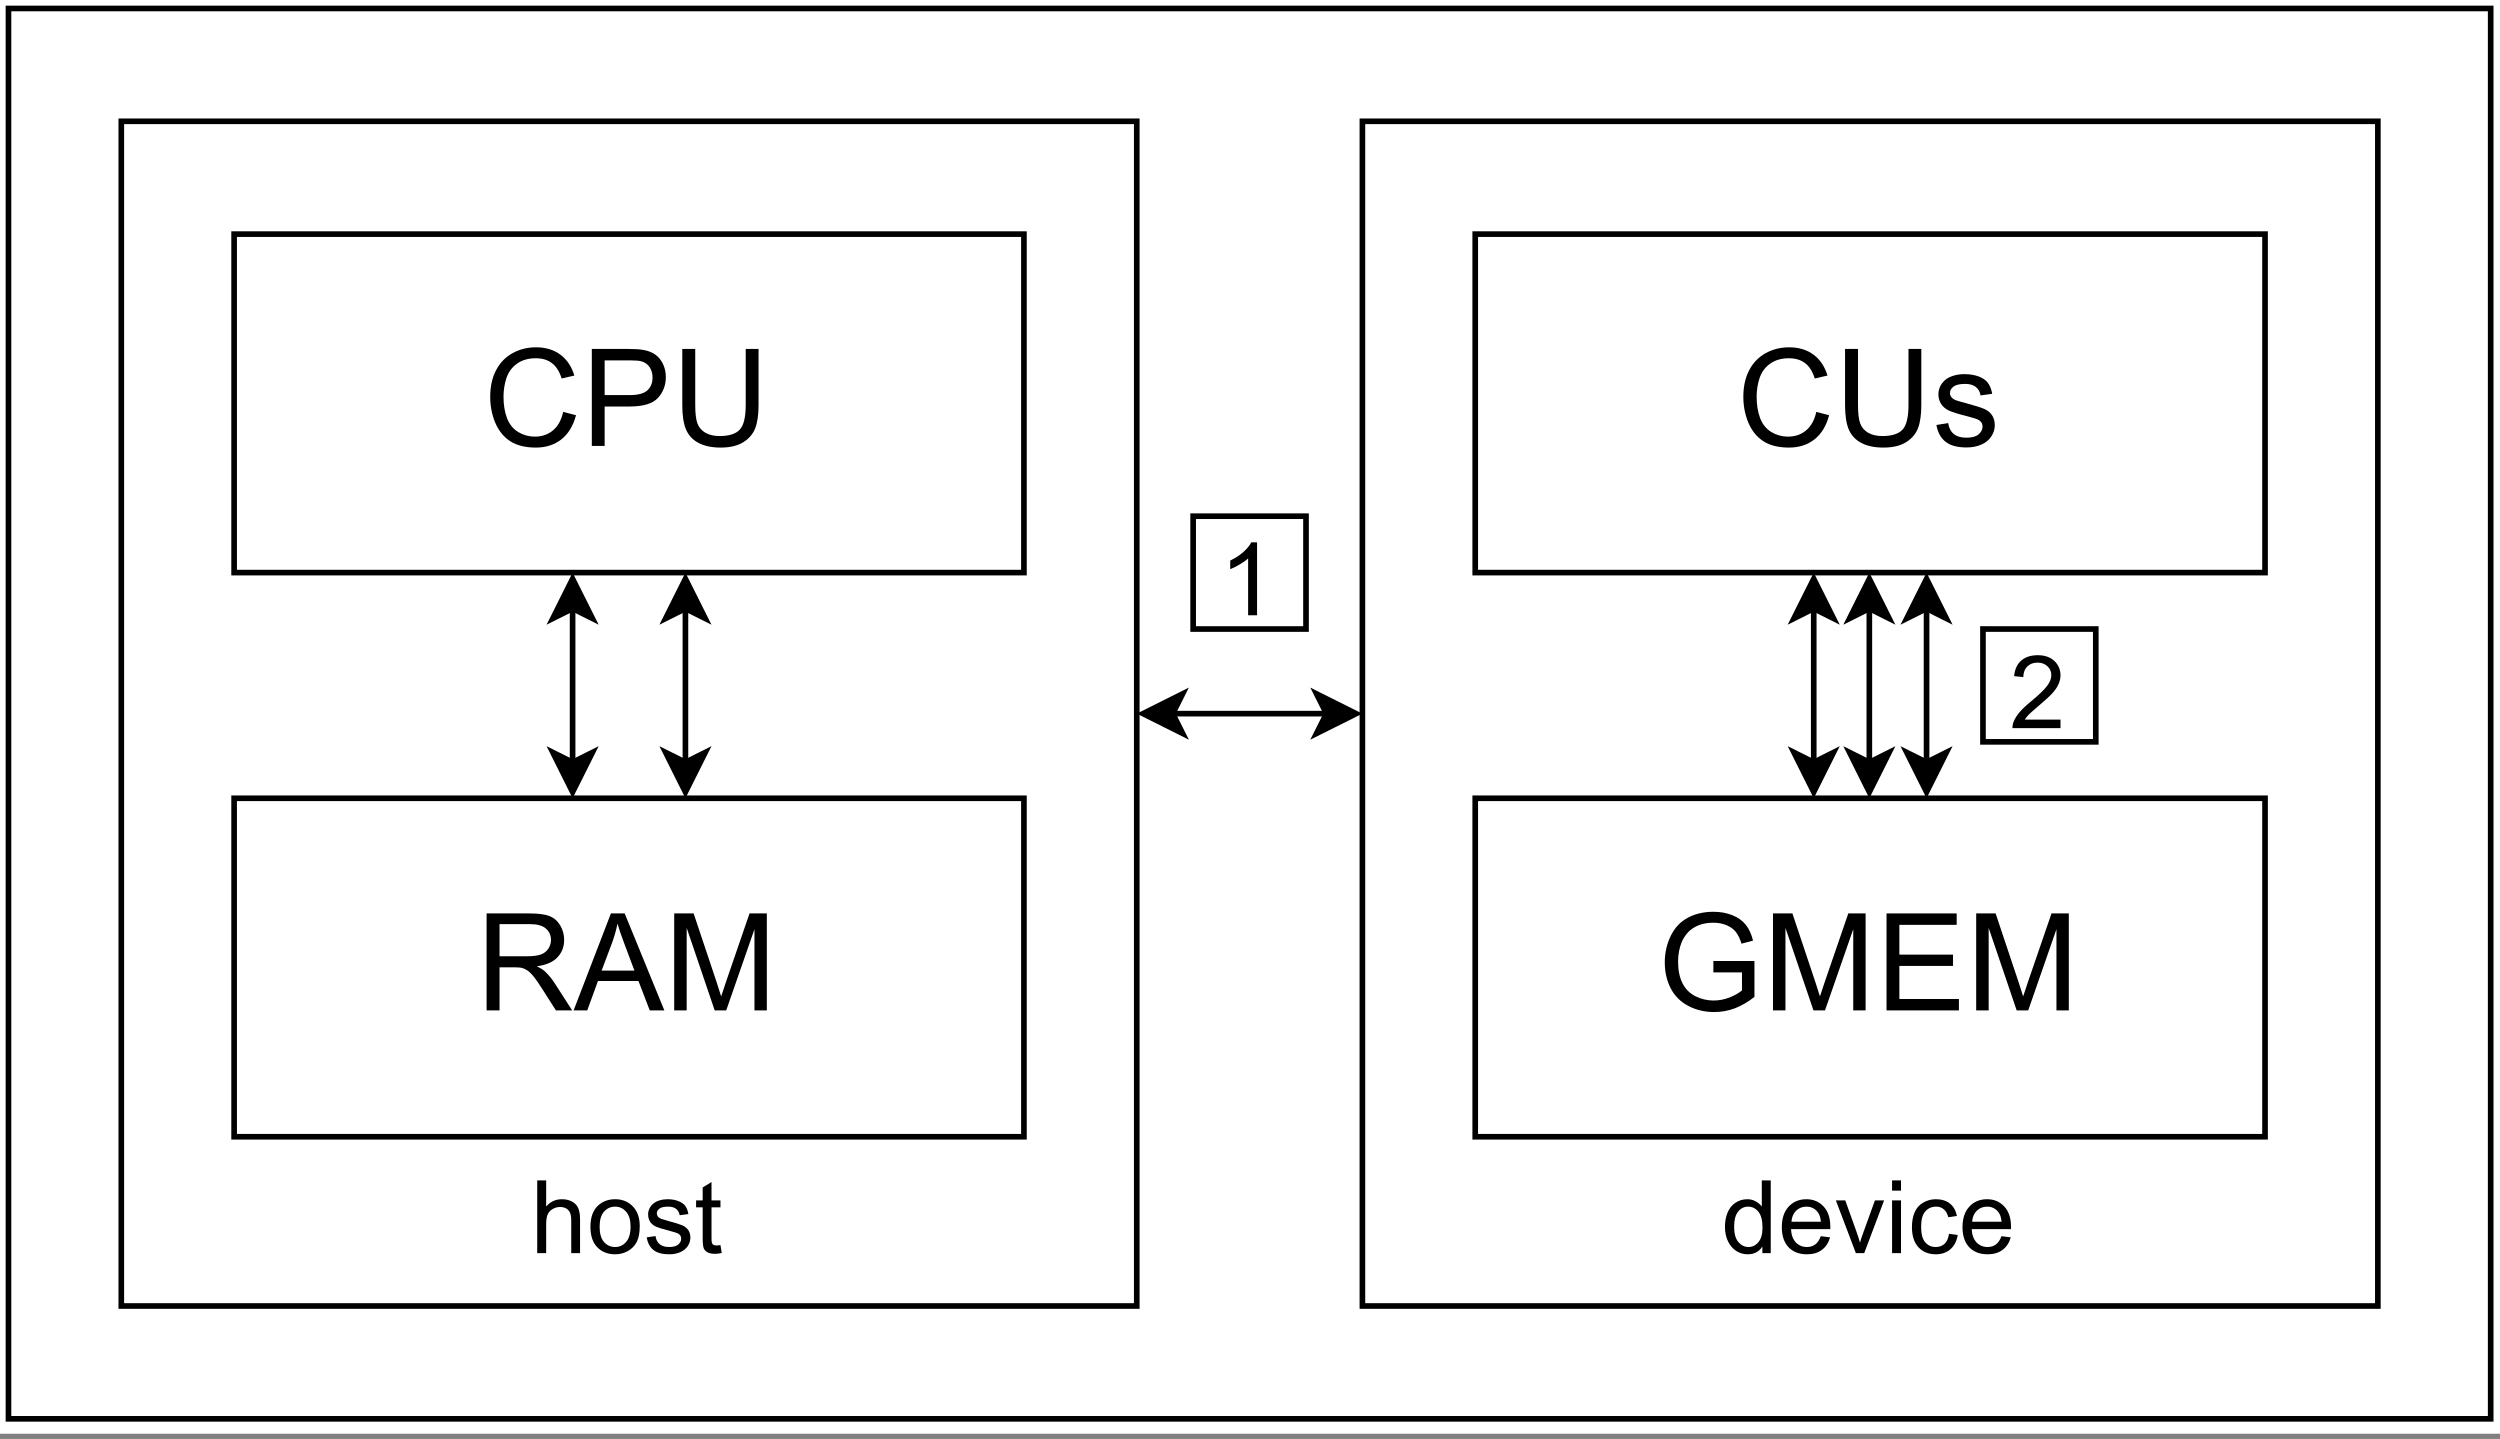 <?xml version="1.0" encoding="UTF-8" standalone="no"?>
<svg 
   width="331.92pt"
   height="191.04pt"
   viewBox="0 0 331.92 191.04"
   version="1.1"
   id="svg205"
   xmlns:xlink="http://www.w3.org/1999/xlink"
   xmlns="http://www.w3.org/2000/svg"
   xmlns:svg="http://www.w3.org/2000/svg" content="%3Cmxfile%20host%3D%22app.diagrams.net%22%20modified%3D%222022-08-26T08%3A52%3A02.581Z%22%20agent%3D%225.0%20(X11)%22%20etag%3D%22dq05t58DOzqyngoik9Wo%22%20version%3D%2220.2.7%22%20type%3D%22device%22%3E%3Cdiagram%20id%3D%22UxqsBdec-RUJ9oX4diV5%22%20name%3D%22Page-1%22%3E7VlNc9owEP01HMlgCRw4EkjSC51MmTRpb4qt2Joai8oCTH9911jCH8gJDJiPCZdE%2ByStrPdWZldu4MEkfhRk6o%2B4S4MGarlxAw8bCPW6CP4mwDIFOpaVAp5gbgrlgDH7RxXYUuiMuTQqDJScB5JNi6DDw5A6soARIfiiOOydB8VVp8RTK7YyYOyQgG4Me2Gu9FO0i24z%2FBtlnq9Xtuxe2jMherByHPnE5YschO8beCA4l2lrEg9okHCneUnnPVT0rh9M0FBuMwHPn9yfL%2BPvv9uc9OdRfzZ6mDbt1MucBDO1YfWwcqkZEHwWujRx0mrgu4XPJB1PiZP0LkBywHw5CcCyoPnOgmDAAy7ADnkIg%2B7mVEgGhPYD5oUAv3Ep%2BQQ61NLQTePKPVlrpiDCKJ9QKZYwJC5GybJoLjKl2m2F%2BTmVUEeBREWHt%2FacEQgNxeEOfOL6%2BTwAbbhIG96kzeqaaLPqoq19EbStw%2BZseLs18GYHMmGAw57yBNp%2FZ1x3NKPVe7YPA1B7Gq%2FY0f3Q8pL%2Fg6dn7etNaFAj8LDpAho%2BP7FKWnUMWpleDXZdUvXqk%2BpHf3S5wlgnV0afzlpO0XN0QdKg2zM7NDpZrEOax9H9JR2bsjZncG7Q57%2FaNHT7SRYOlhOQKGIOsBFJIuQmnKOwyHcijaoMUHvNJnV15r49lzmuOgaqNCZoQCSbF92b%2BFMrPHG2CkatbTktLaebEZ8Jh6pZ%2BZT9M0flRAKI9KjccLSSc73tPRTeIp39mgrjQylcdnRshU0Z5FVhYAv3brr2YUQ2%2BTq2zt2rzhXaHOgkbzg6ssLIlCpdFQa2qgqOnRUuOzq2wp0TKUxjJl9VX9L%2BlbRvOsoaxrmu4VIbIWz2VblfGblZiZlNW1l63rbRBLteyfYBX%2BpSKVXlg3H4lNHZLOd4nXK%2Bvm14Nu2So2OHp%2BkuebdazepW1GrWtoUa1FeyGNqRFPwP1fWYS9%2FJLH2mXJWWoURdUjsQbVQYbq8nzHWTxYxF4DYvyv2KQFR6BbU2i0BkCFbUqo7LvWpAtP8NZKXo6Cp6SnzpYFvo1KJv3mX6PJI766IuRwz3JTUpAlnwQRTpFQUxfXeyDYLgugTRjnOCuHTOgJMvIwm2jqYJmNlX2%2FTXM%2Fv0je%2F%2FAw%3D%3D%3C%2Fdiagram%3E%3C%2Fmxfile%3E">
  <rect x="0" y="0" width="331.92" height="191.04" fill="#808080" stroke="none"/>
  <defs
     id="defs73">
    <g
       id="g65">
      <g
         id="glyph-0-0" />
      <g
         id="glyph-0-1">
        <path
           d="M 10.578 -4.516 L 12.281 -4.078 C 11.914 -2.68 11.27 -1.613 10.344 -0.875 C 9.414 -0.145 8.285 0.219 6.953 0.219 C 5.555 0.219 4.422 -0.062 3.547 -0.625 C 2.68 -1.188 2.02 -2.004 1.562 -3.078 C 1.113 -4.148 0.891 -5.301 0.891 -6.531 C 0.891 -7.875 1.145 -9.039 1.656 -10.031 C 2.176 -11.031 2.906 -11.789 3.844 -12.312 C 4.789 -12.832 5.832 -13.094 6.969 -13.094 C 8.258 -13.094 9.344 -12.766 10.219 -12.109 C 11.094 -11.453 11.707 -10.531 12.062 -9.344 L 10.375 -8.953 C 10.082 -9.891 9.648 -10.57 9.078 -11 C 8.516 -11.426 7.801 -11.641 6.938 -11.641 C 5.945 -11.641 5.117 -11.398 4.453 -10.922 C 3.785 -10.453 3.316 -9.816 3.047 -9.016 C 2.785 -8.211 2.656 -7.391 2.656 -6.547 C 2.656 -5.453 2.812 -4.492 3.125 -3.672 C 3.445 -2.859 3.941 -2.25 4.609 -1.844 C 5.285 -1.438 6.02 -1.234 6.812 -1.234 C 7.758 -1.234 8.562 -1.508 9.219 -2.062 C 9.883 -2.613 10.336 -3.43 10.578 -4.516 Z M 10.578 -4.516 "
           id="path3" />
      </g>
      <g
         id="glyph-0-2">
        <path
           d="M 1.391 0 L 1.391 -12.875 L 6.25 -12.875 C 7.102 -12.875 7.754 -12.832 8.203 -12.75 C 8.836 -12.645 9.367 -12.441 9.797 -12.141 C 10.223 -11.848 10.566 -11.438 10.828 -10.906 C 11.086 -10.375 11.219 -9.789 11.219 -9.156 C 11.219 -8.062 10.867 -7.133 10.172 -6.375 C 9.473 -5.613 8.211 -5.234 6.391 -5.234 L 3.094 -5.234 L 3.094 0 Z M 3.094 -6.75 L 6.422 -6.75 C 7.516 -6.75 8.289 -6.953 8.75 -7.359 C 9.219 -7.773 9.453 -8.352 9.453 -9.094 C 9.453 -9.633 9.316 -10.098 9.047 -10.484 C 8.773 -10.867 8.414 -11.117 7.969 -11.234 C 7.688 -11.316 7.16 -11.359 6.391 -11.359 L 3.094 -11.359 Z M 3.094 -6.75 "
           id="path6" />
      </g>
      <g
         id="glyph-0-3">
        <path
           d="M 9.828 -12.875 L 11.531 -12.875 L 11.531 -5.438 C 11.531 -4.145 11.383 -3.117 11.094 -2.359 C 10.801 -1.598 10.273 -0.977 9.516 -0.5 C 8.754 -0.02 7.75 0.219 6.5 0.219 C 5.301 0.219 4.316 0.008 3.547 -0.406 C 2.773 -0.82 2.223 -1.422 1.891 -2.203 C 1.566 -2.992 1.406 -4.07 1.406 -5.438 L 1.406 -12.875 L 3.125 -12.875 L 3.125 -5.438 C 3.125 -4.32 3.223 -3.5 3.422 -2.969 C 3.629 -2.438 3.988 -2.023 4.5 -1.734 C 5.008 -1.453 5.629 -1.312 6.359 -1.312 C 7.609 -1.312 8.5 -1.594 9.031 -2.156 C 9.562 -2.727 9.828 -3.82 9.828 -5.438 Z M 9.828 -12.875 "
           id="path9" />
      </g>
      <g
         id="glyph-0-4" />
      <g
         id="glyph-0-5">
        <path
           d="M 1.406 0 L 1.406 -12.875 L 7.125 -12.875 C 8.27 -12.875 9.141 -12.758 9.734 -12.531 C 10.336 -12.301 10.816 -11.891 11.172 -11.297 C 11.523 -10.711 11.703 -10.066 11.703 -9.359 C 11.703 -8.441 11.406 -7.672 10.812 -7.047 C 10.227 -6.422 9.316 -6.023 8.078 -5.859 C 8.523 -5.641 8.867 -5.426 9.109 -5.219 C 9.609 -4.758 10.078 -4.188 10.516 -3.5 L 12.766 0 L 10.609 0 L 8.906 -2.672 C 8.414 -3.453 8.008 -4.047 7.688 -4.453 C 7.363 -4.859 7.07 -5.145 6.812 -5.312 C 6.562 -5.477 6.305 -5.594 6.047 -5.656 C 5.848 -5.695 5.531 -5.719 5.094 -5.719 L 3.125 -5.719 L 3.125 0 Z M 3.125 -7.188 L 6.781 -7.188 C 7.562 -7.188 8.172 -7.266 8.609 -7.422 C 9.047 -7.586 9.379 -7.848 9.609 -8.203 C 9.836 -8.555 9.953 -8.941 9.953 -9.359 C 9.953 -9.973 9.727 -10.473 9.281 -10.859 C 8.844 -11.254 8.145 -11.453 7.188 -11.453 L 3.125 -11.453 Z M 3.125 -7.188 "
           id="path13" />
      </g>
      <g
         id="glyph-0-6">
        <path
           d="M -0.031 0 L 4.922 -12.875 L 6.75 -12.875 L 12.016 0 L 10.078 0 L 8.578 -3.906 L 3.203 -3.906 L 1.781 0 Z M 3.688 -5.281 L 8.047 -5.281 L 6.703 -8.859 C 6.297 -9.93 5.992 -10.816 5.797 -11.516 C 5.629 -10.691 5.398 -9.875 5.109 -9.062 Z M 3.688 -5.281 "
           id="path16" />
      </g>
      <g
         id="glyph-0-7">
        <path
           d="M 1.328 0 L 1.328 -12.875 L 3.906 -12.875 L 6.953 -3.766 C 7.234 -2.91 7.438 -2.273 7.562 -1.859 C 7.707 -2.328 7.938 -3.016 8.25 -3.922 L 11.328 -12.875 L 13.625 -12.875 L 13.625 0 L 11.984 0 L 11.984 -10.781 L 8.234 0 L 6.703 0 L 2.984 -10.953 L 2.984 0 Z M 1.328 0 "
           id="path19" />
      </g>
      <g
         id="glyph-0-8">
        <path
           d="M 0.547 -2.781 L 2.109 -3.031 C 2.203 -2.406 2.445 -1.926 2.844 -1.594 C 3.25 -1.258 3.812 -1.094 4.531 -1.094 C 5.258 -1.094 5.797 -1.238 6.141 -1.531 C 6.492 -1.82 6.672 -2.172 6.672 -2.578 C 6.672 -2.93 6.516 -3.211 6.203 -3.422 C 5.992 -3.555 5.457 -3.734 4.594 -3.953 C 3.438 -4.242 2.633 -4.492 2.188 -4.703 C 1.738 -4.922 1.395 -5.219 1.156 -5.594 C 0.926 -5.977 0.812 -6.395 0.812 -6.844 C 0.812 -7.258 0.906 -7.645 1.094 -8 C 1.289 -8.352 1.551 -8.648 1.875 -8.891 C 2.125 -9.066 2.457 -9.219 2.875 -9.344 C 3.301 -9.469 3.758 -9.531 4.25 -9.531 C 4.977 -9.531 5.617 -9.426 6.172 -9.219 C 6.723 -9.008 7.129 -8.723 7.391 -8.359 C 7.66 -8.004 7.848 -7.523 7.953 -6.922 L 6.406 -6.703 C 6.332 -7.18 6.125 -7.555 5.781 -7.828 C 5.445 -8.098 4.973 -8.234 4.359 -8.234 C 3.641 -8.234 3.125 -8.113 2.812 -7.875 C 2.5 -7.633 2.344 -7.352 2.344 -7.031 C 2.344 -6.832 2.406 -6.648 2.531 -6.484 C 2.664 -6.305 2.867 -6.164 3.141 -6.062 C 3.297 -6 3.766 -5.863 4.547 -5.656 C 5.66 -5.352 6.438 -5.109 6.875 -4.922 C 7.32 -4.734 7.672 -4.457 7.922 -4.094 C 8.172 -3.727 8.297 -3.273 8.297 -2.734 C 8.297 -2.211 8.141 -1.719 7.828 -1.25 C 7.523 -0.781 7.082 -0.422 6.5 -0.172 C 5.926 0.078 5.273 0.203 4.547 0.203 C 3.328 0.203 2.398 -0.047 1.766 -0.547 C 1.129 -1.047 0.723 -1.789 0.547 -2.781 Z M 0.547 -2.781 "
           id="path22" />
      </g>
      <g
         id="glyph-0-9">
        <path
           d="M 7.406 -5.047 L 7.406 -6.562 L 12.859 -6.562 L 12.859 -1.797 C 12.023 -1.129 11.16 -0.625 10.266 -0.281 C 9.379 0.051 8.469 0.219 7.531 0.219 C 6.27 0.219 5.117 -0.051 4.078 -0.594 C 3.047 -1.133 2.266 -1.914 1.734 -2.938 C 1.211 -3.969 0.953 -5.113 0.953 -6.375 C 0.953 -7.625 1.211 -8.789 1.734 -9.875 C 2.266 -10.969 3.02 -11.773 4 -12.297 C 4.988 -12.828 6.125 -13.094 7.406 -13.094 C 8.332 -13.094 9.172 -12.941 9.922 -12.641 C 10.68 -12.336 11.273 -11.914 11.703 -11.375 C 12.129 -10.844 12.453 -10.141 12.672 -9.266 L 11.141 -8.859 C 10.941 -9.504 10.695 -10.016 10.406 -10.391 C 10.125 -10.766 9.719 -11.066 9.188 -11.297 C 8.656 -11.523 8.062 -11.641 7.406 -11.641 C 6.633 -11.641 5.961 -11.52 5.391 -11.281 C 4.828 -11.039 4.367 -10.727 4.016 -10.344 C 3.672 -9.957 3.398 -9.535 3.203 -9.078 C 2.879 -8.273 2.719 -7.41 2.719 -6.484 C 2.719 -5.336 2.914 -4.375 3.312 -3.594 C 3.707 -2.82 4.281 -2.25 5.031 -1.875 C 5.789 -1.5 6.594 -1.312 7.438 -1.312 C 8.176 -1.312 8.895 -1.453 9.594 -1.734 C 10.301 -2.023 10.836 -2.332 11.203 -2.656 L 11.203 -5.047 Z M 7.406 -5.047 "
           id="path25" />
      </g>
      <g
         id="glyph-0-10">
        <path
           d="M 1.422 0 L 1.422 -12.875 L 10.734 -12.875 L 10.734 -11.359 L 3.125 -11.359 L 3.125 -7.406 L 10.25 -7.406 L 10.25 -5.906 L 3.125 -5.906 L 3.125 -1.516 L 11.031 -1.516 L 11.031 0 Z M 1.422 0 "
           id="path28" />
      </g>
      <g
         id="glyph-1-0" />
      <g
         id="glyph-1-1">
        <path
           d="M 5.031 0 L 3.844 0 L 3.844 -7.547 C 3.551 -7.273 3.172 -7.004 2.703 -6.734 C 2.242 -6.461 1.832 -6.258 1.469 -6.125 L 1.469 -7.266 C 2.133 -7.578 2.711 -7.953 3.203 -8.391 C 3.703 -8.836 4.055 -9.27 4.266 -9.688 L 5.031 -9.688 Z M 5.031 0 "
           id="path32" />
      </g>
      <g
         id="glyph-1-2">
        <path
           d="M 6.781 -1.141 L 6.781 0 L 0.406 0 C 0.395 -0.281 0.441 -0.555 0.547 -0.828 C 0.711 -1.254 0.973 -1.676 1.328 -2.094 C 1.68 -2.52 2.195 -3.008 2.875 -3.562 C 3.926 -4.426 4.633 -5.109 5 -5.609 C 5.375 -6.109 5.562 -6.582 5.562 -7.031 C 5.562 -7.508 5.391 -7.906 5.047 -8.219 C 4.711 -8.539 4.273 -8.703 3.734 -8.703 C 3.172 -8.703 2.719 -8.531 2.375 -8.188 C 2.031 -7.852 1.852 -7.383 1.844 -6.781 L 0.625 -6.906 C 0.707 -7.812 1.02 -8.5 1.562 -8.969 C 2.113 -9.445 2.848 -9.688 3.766 -9.688 C 4.691 -9.688 5.426 -9.43 5.969 -8.922 C 6.508 -8.41 6.781 -7.773 6.781 -7.016 C 6.781 -6.629 6.695 -6.25 6.531 -5.875 C 6.375 -5.5 6.113 -5.102 5.75 -4.688 C 5.383 -4.281 4.773 -3.719 3.922 -3 C 3.211 -2.395 2.754 -1.988 2.547 -1.781 C 2.348 -1.57 2.18 -1.359 2.047 -1.141 Z M 6.781 -1.141 "
           id="path35" />
      </g>
      <g
         id="glyph-1-3">
        <path
           d="M 0.891 0 L 0.891 -9.656 L 2.078 -9.656 L 2.078 -6.188 C 2.629 -6.832 3.328 -7.156 4.172 -7.156 C 4.68 -7.156 5.129 -7.051 5.516 -6.844 C 5.898 -6.633 6.172 -6.348 6.328 -5.984 C 6.492 -5.629 6.578 -5.113 6.578 -4.438 L 6.578 0 L 5.406 0 L 5.406 -4.438 C 5.406 -5.02 5.273 -5.445 5.016 -5.719 C 4.754 -5.988 4.391 -6.125 3.922 -6.125 C 3.566 -6.125 3.234 -6.031 2.922 -5.844 C 2.617 -5.664 2.398 -5.422 2.266 -5.109 C 2.141 -4.797 2.078 -4.367 2.078 -3.828 L 2.078 0 Z M 0.891 0 "
           id="path38" />
      </g>
      <g
         id="glyph-1-4">
        <path
           d="M 0.453 -3.5 C 0.453 -4.789 0.812 -5.75 1.531 -6.375 C 2.125 -6.895 2.859 -7.156 3.734 -7.156 C 4.691 -7.156 5.473 -6.836 6.078 -6.203 C 6.691 -5.578 7 -4.707 7 -3.594 C 7 -2.695 6.863 -1.988 6.594 -1.469 C 6.32 -0.957 5.926 -0.555 5.406 -0.266 C 4.895 0.016 4.336 0.156 3.734 0.156 C 2.754 0.156 1.961 -0.156 1.359 -0.781 C 0.754 -1.406 0.453 -2.312 0.453 -3.5 Z M 1.672 -3.5 C 1.672 -2.602 1.863 -1.93 2.25 -1.484 C 2.645 -1.035 3.141 -0.812 3.734 -0.812 C 4.316 -0.812 4.801 -1.035 5.188 -1.484 C 5.582 -1.93 5.781 -2.613 5.781 -3.531 C 5.781 -4.395 5.582 -5.051 5.188 -5.5 C 4.801 -5.945 4.316 -6.172 3.734 -6.172 C 3.141 -6.172 2.645 -5.945 2.25 -5.5 C 1.863 -5.062 1.672 -4.395 1.672 -3.5 Z M 1.672 -3.5 "
           id="path41" />
      </g>
      <g
         id="glyph-1-5">
        <path
           d="M 0.422 -2.094 L 1.594 -2.266 C 1.656 -1.797 1.836 -1.438 2.141 -1.188 C 2.441 -0.938 2.859 -0.812 3.391 -0.812 C 3.941 -0.812 4.348 -0.922 4.609 -1.141 C 4.867 -1.367 5 -1.629 5 -1.922 C 5 -2.191 4.883 -2.406 4.656 -2.562 C 4.488 -2.664 4.082 -2.801 3.438 -2.969 C 2.57 -3.188 1.969 -3.375 1.625 -3.531 C 1.289 -3.688 1.035 -3.906 0.859 -4.188 C 0.691 -4.477 0.609 -4.797 0.609 -5.141 C 0.609 -5.453 0.68 -5.738 0.828 -6 C 0.973 -6.27 1.164 -6.488 1.406 -6.656 C 1.594 -6.801 1.844 -6.922 2.156 -7.016 C 2.477 -7.109 2.82 -7.156 3.188 -7.156 C 3.738 -7.156 4.219 -7.07 4.625 -6.906 C 5.039 -6.75 5.348 -6.535 5.547 -6.266 C 5.742 -5.992 5.879 -5.633 5.953 -5.188 L 4.797 -5.031 C 4.742 -5.383 4.594 -5.66 4.344 -5.859 C 4.094 -6.066 3.734 -6.172 3.266 -6.172 C 2.723 -6.172 2.336 -6.082 2.109 -5.906 C 1.879 -5.727 1.766 -5.52 1.766 -5.281 C 1.766 -5.125 1.812 -4.984 1.906 -4.859 C 2 -4.734 2.148 -4.629 2.359 -4.547 C 2.473 -4.504 2.82 -4.398 3.406 -4.234 C 4.238 -4.016 4.82 -3.832 5.156 -3.688 C 5.488 -3.539 5.75 -3.332 5.938 -3.062 C 6.125 -2.789 6.219 -2.453 6.219 -2.047 C 6.219 -1.66 6.102 -1.289 5.875 -0.938 C 5.645 -0.594 5.312 -0.32 4.875 -0.125 C 4.445 0.062 3.957 0.156 3.406 0.156 C 2.5 0.156 1.805 -0.031 1.328 -0.406 C 0.848 -0.781 0.547 -1.344 0.422 -2.094 Z M 0.422 -2.094 "
           id="path44" />
      </g>
      <g
         id="glyph-1-6">
        <path
           d="M 3.469 -1.062 L 3.641 -0.016 C 3.305 0.055 3.008 0.094 2.75 0.094 C 2.32 0.094 1.988 0.023 1.75 -0.109 C 1.508 -0.242 1.344 -0.422 1.25 -0.641 C 1.156 -0.867 1.109 -1.336 1.109 -2.047 L 1.109 -6.078 L 0.234 -6.078 L 0.234 -7 L 1.109 -7 L 1.109 -8.719 L 2.281 -9.438 L 2.281 -7 L 3.469 -7 L 3.469 -6.078 L 2.281 -6.078 L 2.281 -1.984 C 2.281 -1.641 2.301 -1.422 2.344 -1.328 C 2.383 -1.234 2.453 -1.156 2.547 -1.094 C 2.641 -1.039 2.773 -1.016 2.953 -1.016 C 3.086 -1.016 3.258 -1.031 3.469 -1.062 Z M 3.469 -1.062 "
           id="path47" />
      </g>
      <g
         id="glyph-1-7">
        <path
           d="M 5.422 0 L 5.422 -0.875 C 4.984 -0.188 4.332 0.156 3.469 0.156 C 2.914 0.156 2.406 0.004 1.938 -0.297 C 1.469 -0.609 1.102 -1.039 0.844 -1.594 C 0.582 -2.145 0.453 -2.773 0.453 -3.484 C 0.453 -4.18 0.566 -4.812 0.797 -5.375 C 1.035 -5.945 1.383 -6.383 1.844 -6.688 C 2.312 -7 2.836 -7.156 3.422 -7.156 C 3.836 -7.156 4.207 -7.062 4.531 -6.875 C 4.863 -6.695 5.133 -6.469 5.344 -6.188 L 5.344 -9.656 L 6.531 -9.656 L 6.531 0 Z M 1.672 -3.484 C 1.672 -2.586 1.859 -1.914 2.234 -1.469 C 2.617 -1.031 3.066 -0.812 3.578 -0.812 C 4.098 -0.812 4.535 -1.023 4.891 -1.453 C 5.254 -1.879 5.438 -2.523 5.438 -3.391 C 5.438 -4.348 5.254 -5.051 4.891 -5.5 C 4.523 -5.945 4.07 -6.172 3.531 -6.172 C 3 -6.172 2.555 -5.953 2.203 -5.516 C 1.848 -5.086 1.672 -4.41 1.672 -3.484 Z M 1.672 -3.484 "
           id="path50" />
      </g>
      <g
         id="glyph-1-8">
        <path
           d="M 5.672 -2.25 L 6.906 -2.094 C 6.707 -1.383 6.348 -0.832 5.828 -0.438 C 5.305 -0.039 4.641 0.156 3.828 0.156 C 2.805 0.156 1.992 -0.156 1.391 -0.781 C 0.797 -1.414 0.5 -2.301 0.5 -3.438 C 0.5 -4.613 0.801 -5.523 1.406 -6.172 C 2.008 -6.828 2.797 -7.156 3.766 -7.156 C 4.691 -7.156 5.453 -6.832 6.047 -6.188 C 6.641 -5.551 6.938 -4.66 6.938 -3.516 C 6.938 -3.441 6.938 -3.332 6.938 -3.188 L 1.719 -3.188 C 1.758 -2.426 1.973 -1.836 2.359 -1.422 C 2.754 -1.016 3.242 -0.812 3.828 -0.812 C 4.266 -0.812 4.633 -0.926 4.938 -1.156 C 5.25 -1.383 5.492 -1.75 5.672 -2.25 Z M 1.781 -4.172 L 5.688 -4.172 C 5.633 -4.754 5.484 -5.191 5.234 -5.484 C 4.859 -5.941 4.367 -6.172 3.766 -6.172 C 3.223 -6.172 2.766 -5.988 2.391 -5.625 C 2.023 -5.258 1.82 -4.773 1.781 -4.172 Z M 1.781 -4.172 "
           id="path53" />
      </g>
      <g
         id="glyph-1-9">
        <path
           d="M 2.828 0 L 0.172 -7 L 1.422 -7 L 2.922 -2.812 C 3.086 -2.352 3.238 -1.879 3.375 -1.391 C 3.477 -1.766 3.625 -2.207 3.812 -2.719 L 5.359 -7 L 6.578 -7 L 3.938 0 Z M 2.828 0 "
           id="path56" />
      </g>
      <g
         id="glyph-1-10">
        <path
           d="M 0.891 -8.297 L 0.891 -9.656 L 2.078 -9.656 L 2.078 -8.297 Z M 0.891 0 L 0.891 -7 L 2.078 -7 L 2.078 0 Z M 0.891 0 "
           id="path59" />
      </g>
      <g
         id="glyph-1-11">
        <path
           d="M 5.453 -2.562 L 6.609 -2.406 C 6.484 -1.602 6.16 -0.973 5.641 -0.516 C 5.117 -0.066 4.473 0.156 3.703 0.156 C 2.742 0.156 1.973 -0.156 1.391 -0.781 C 0.816 -1.406 0.531 -2.301 0.531 -3.469 C 0.531 -4.227 0.656 -4.891 0.906 -5.453 C 1.156 -6.016 1.535 -6.438 2.047 -6.719 C 2.555 -7.008 3.113 -7.156 3.719 -7.156 C 4.477 -7.156 5.098 -6.961 5.578 -6.578 C 6.055 -6.191 6.363 -5.645 6.5 -4.938 L 5.359 -4.766 C 5.242 -5.234 5.047 -5.582 4.766 -5.812 C 4.492 -6.051 4.16 -6.172 3.766 -6.172 C 3.16 -6.172 2.672 -5.957 2.297 -5.531 C 1.93 -5.102 1.75 -4.426 1.75 -3.5 C 1.75 -2.562 1.926 -1.879 2.281 -1.453 C 2.645 -1.023 3.113 -0.812 3.688 -0.812 C 4.156 -0.812 4.547 -0.953 4.859 -1.234 C 5.172 -1.523 5.367 -1.969 5.453 -2.562 Z M 5.453 -2.562 "
           id="path62" />
      </g>
    </g>
    <clipPath
       id="clip-0">
      <path
         clip-rule="nonzero"
         d="M 0 0 L 331.922 0 L 331.922 190.355 L 0 190.355 Z M 0 0 "
         id="path67" />
    </clipPath>
    <clipPath
       id="clip-1">
      <path
         clip-rule="nonzero"
         d="M 0 0 L 331.922 0 L 331.922 189 L 0 189 Z M 0 0 "
         id="path70" />
    </clipPath>
  </defs>
  <g
     clip-path="url(#clip-0)"
     id="g77">
    <path
       fill-rule="nonzero"
       fill="#ffffff"
       fill-opacity="1"
       d="M 0,0 H 332 V 190.355 H 0 Z m 0,0"
       id="path75" />
  </g>
  <g
     clip-path="url(#clip-1)"
     id="g81">
    <path
       fill="none"
       stroke-width="1"
       stroke-linecap="butt"
       stroke-linejoin="miter"
       stroke="#000000"
       stroke-opacity="1"
       stroke-miterlimit="4"
       d="M 1.001,1.001 H 440.999 V 251.002 H 1.001 Z m 0,0"
       transform="matrix(0.749,0,0,0.749,0.375,0.375)"
       id="path79" />
  </g>
  <path
     fill="none"
     stroke-width="1"
     stroke-linecap="butt"
     stroke-linejoin="miter"
     stroke="rgb(0%, 0%, 0%)"
     stroke-opacity="1"
     stroke-miterlimit="4"
     d="M 21.001 21.001 L 201.001 21.001 L 201.001 231.002 L 21.001 231.002 Z M 21.001 21.001 "
     transform="matrix(0.749, 0, 0, 0.749, 0.375, 0.375)"
     id="path83" />
  <path
     fill="none"
     stroke-width="1"
     stroke-linecap="butt"
     stroke-linejoin="miter"
     stroke="rgb(0%, 0%, 0%)"
     stroke-opacity="1"
     stroke-miterlimit="4"
     d="M 240.999 21.001 L 420.999 21.001 L 420.999 231.002 L 240.999 231.002 Z M 240.999 21.001 "
     transform="matrix(0.749, 0, 0, 0.749, 0.375, 0.375)"
     id="path85" />
  <path
     fill="none"
     stroke-width="1"
     stroke-linecap="butt"
     stroke-linejoin="miter"
     stroke="rgb(0%, 0%, 0%)"
     stroke-opacity="1"
     stroke-miterlimit="4"
     d="M 41 41 L 181.001 41 L 181.001 100.998 L 41 100.998 Z M 41 41 "
     transform="matrix(0.749, 0, 0, 0.749, 0.375, 0.375)"
     id="path87" />
  <g
     fill="#000000"
     fill-opacity="1"
     id="g95">
    <use
       xlink:href="#glyph-0-1"
       x="64.194"
       y="59.205"
       id="use89" />
    <use
       xlink:href="#glyph-0-2"
       x="77.183"
       y="59.205"
       id="use91" />
    <use
       xlink:href="#glyph-0-3"
       x="89.18"
       y="59.205"
       id="use93" />
  </g>
  <g
     fill="#000000"
     fill-opacity="1"
     id="g99">
    <use
       xlink:href="#glyph-0-4"
       x="102.169"
       y="59.205"
       id="use97" />
  </g>
  <path
     fill="none"
     stroke-width="1"
     stroke-linecap="butt"
     stroke-linejoin="miter"
     stroke="rgb(0%, 0%, 0%)"
     stroke-opacity="1"
     stroke-miterlimit="4"
     d="M 41 141.002 L 181.001 141.002 L 181.001 201.001 L 41 201.001 Z M 41 141.002 "
     transform="matrix(0.749, 0, 0, 0.749, 0.375, 0.375)"
     id="path101" />
  <g
     fill="#000000"
     fill-opacity="1"
     id="g109">
    <use
       xlink:href="#glyph-0-5"
       x="63.199"
       y="134.149"
       id="use103" />
    <use
       xlink:href="#glyph-0-6"
       x="76.188"
       y="134.149"
       id="use105" />
    <use
       xlink:href="#glyph-0-7"
       x="88.185"
       y="134.149"
       id="use107" />
  </g>
  <path
     fill="none"
     stroke-width="1"
     stroke-linecap="butt"
     stroke-linejoin="miter"
     stroke="rgb(0%, 0%, 0%)"
     stroke-opacity="1"
     stroke-miterlimit="4"
     d="M 260.999 41 L 401 41 L 401 100.998 L 260.999 100.998 Z M 260.999 41 "
     transform="matrix(0.749, 0, 0, 0.749, 0.375, 0.375)"
     id="path111" />
  <g
     fill="#000000"
     fill-opacity="1"
     id="g119">
    <use
       xlink:href="#glyph-0-1"
       x="230.569"
       y="59.205"
       id="use113" />
    <use
       xlink:href="#glyph-0-3"
       x="243.558"
       y="59.205"
       id="use115" />
    <use
       xlink:href="#glyph-0-8"
       x="256.547"
       y="59.205"
       id="use117" />
  </g>
  <path
     fill="none"
     stroke-width="1"
     stroke-linecap="butt"
     stroke-linejoin="miter"
     stroke="rgb(0%, 0%, 0%)"
     stroke-opacity="1"
     stroke-miterlimit="4"
     d="M 260.999 141.002 L 401 141.002 L 401 201.001 L 260.999 201.001 Z M 260.999 141.002 "
     transform="matrix(0.749, 0, 0, 0.749, 0.375, 0.375)"
     id="path121" />
  <g
     fill="#000000"
     fill-opacity="1"
     id="g131">
    <use
       xlink:href="#glyph-0-9"
       x="220.076"
       y="134.149"
       id="use123" />
    <use
       xlink:href="#glyph-0-7"
       x="234.067"
       y="134.149"
       id="use125" />
    <use
       xlink:href="#glyph-0-10"
       x="249.05"
       y="134.149"
       id="use127" />
    <use
       xlink:href="#glyph-0-7"
       x="261.047"
       y="134.149"
       id="use129" />
  </g>
  <path
     fill="none"
     stroke-width="1"
     stroke-linecap="butt"
     stroke-linejoin="miter"
     stroke="rgb(0%, 0%, 0%)"
     stroke-opacity="1"
     stroke-miterlimit="10"
     d="M 100.998 134.628 L 100.998 107.368 "
     transform="matrix(0.749, 0, 0, 0.749, 0.375, 0.375)"
     id="path133" />
  <path
     fill-rule="nonzero"
     fill="rgb(0%, 0%, 0%)"
     fill-opacity="1"
     stroke-width="1"
     stroke-linecap="butt"
     stroke-linejoin="miter"
     stroke="rgb(0%, 0%, 0%)"
     stroke-opacity="1"
     stroke-miterlimit="10"
     d="M 100.998 139.882 L 97.501 132.882 L 100.998 134.628 L 104.501 132.882 Z M 100.998 139.882 "
     transform="matrix(0.749, 0, 0, 0.749, 0.375, 0.375)"
     id="path135" />
  <path
     fill-rule="nonzero"
     fill="rgb(0%, 0%, 0%)"
     fill-opacity="1"
     stroke-width="1"
     stroke-linecap="butt"
     stroke-linejoin="miter"
     stroke="rgb(0%, 0%, 0%)"
     stroke-opacity="1"
     stroke-miterlimit="10"
     d="M 100.998 102.119 L 104.501 109.119 L 100.998 107.368 L 97.501 109.119 Z M 100.998 102.119 "
     transform="matrix(0.749, 0, 0, 0.749, 0.375, 0.375)"
     id="path137" />
  <path
     fill="none"
     stroke-width="1"
     stroke-linecap="butt"
     stroke-linejoin="miter"
     stroke="rgb(0%, 0%, 0%)"
     stroke-opacity="1"
     stroke-miterlimit="10"
     d="M 120.998 134.628 L 120.998 107.368 "
     transform="matrix(0.749, 0, 0, 0.749, 0.375, 0.375)"
     id="path139" />
  <path
     fill-rule="nonzero"
     fill="rgb(0%, 0%, 0%)"
     fill-opacity="1"
     stroke-width="1"
     stroke-linecap="butt"
     stroke-linejoin="miter"
     stroke="rgb(0%, 0%, 0%)"
     stroke-opacity="1"
     stroke-miterlimit="10"
     d="M 120.998 139.882 L 117.5 132.882 L 120.998 134.628 L 124.5 132.882 Z M 120.998 139.882 "
     transform="matrix(0.749, 0, 0, 0.749, 0.375, 0.375)"
     id="path141" />
  <path
     fill-rule="nonzero"
     fill="rgb(0%, 0%, 0%)"
     fill-opacity="1"
     stroke-width="1"
     stroke-linecap="butt"
     stroke-linejoin="miter"
     stroke="rgb(0%, 0%, 0%)"
     stroke-opacity="1"
     stroke-miterlimit="10"
     d="M 120.998 102.119 L 124.5 109.119 L 120.998 107.368 L 117.5 109.119 Z M 120.998 102.119 "
     transform="matrix(0.749, 0, 0, 0.749, 0.375, 0.375)"
     id="path143" />
  <path
     fill="none"
     stroke-width="1"
     stroke-linecap="butt"
     stroke-linejoin="miter"
     stroke="rgb(0%, 0%, 0%)"
     stroke-opacity="1"
     stroke-miterlimit="10"
     d="M 330.859 134.628 L 330.859 107.368 "
     transform="matrix(0.749, 0, 0, 0.749, 0.375, 0.375)"
     id="path145" />
  <path
     fill-rule="nonzero"
     fill="rgb(0%, 0%, 0%)"
     fill-opacity="1"
     stroke-width="1"
     stroke-linecap="butt"
     stroke-linejoin="miter"
     stroke="rgb(0%, 0%, 0%)"
     stroke-opacity="1"
     stroke-miterlimit="10"
     d="M 330.859 139.882 L 327.361 132.882 L 330.859 134.628 L 334.361 132.882 Z M 330.859 139.882 "
     transform="matrix(0.749, 0, 0, 0.749, 0.375, 0.375)"
     id="path147" />
  <path
     fill-rule="nonzero"
     fill="rgb(0%, 0%, 0%)"
     fill-opacity="1"
     stroke-width="1"
     stroke-linecap="butt"
     stroke-linejoin="miter"
     stroke="rgb(0%, 0%, 0%)"
     stroke-opacity="1"
     stroke-miterlimit="10"
     d="M 330.859 102.119 L 334.361 109.119 L 330.859 107.368 L 327.361 109.119 Z M 330.859 102.119 "
     transform="matrix(0.749, 0, 0, 0.749, 0.375, 0.375)"
     id="path149" />
  <path
     fill="none"
     stroke-width="1"
     stroke-linecap="butt"
     stroke-linejoin="miter"
     stroke="rgb(0%, 0%, 0%)"
     stroke-opacity="1"
     stroke-miterlimit="10"
     d="M 321.002 134.628 L 321.002 107.368 "
     transform="matrix(0.749, 0, 0, 0.749, 0.375, 0.375)"
     id="path151" />
  <path
     fill-rule="nonzero"
     fill="rgb(0%, 0%, 0%)"
     fill-opacity="1"
     stroke-width="1"
     stroke-linecap="butt"
     stroke-linejoin="miter"
     stroke="rgb(0%, 0%, 0%)"
     stroke-opacity="1"
     stroke-miterlimit="10"
     d="M 321.002 139.882 L 317.5 132.882 L 321.002 134.628 L 324.5 132.882 Z M 321.002 139.882 "
     transform="matrix(0.749, 0, 0, 0.749, 0.375, 0.375)"
     id="path153" />
  <path
     fill-rule="nonzero"
     fill="rgb(0%, 0%, 0%)"
     fill-opacity="1"
     stroke-width="1"
     stroke-linecap="butt"
     stroke-linejoin="miter"
     stroke="rgb(0%, 0%, 0%)"
     stroke-opacity="1"
     stroke-miterlimit="10"
     d="M 321.002 102.119 L 324.5 109.119 L 321.002 107.368 L 317.5 109.119 Z M 321.002 102.119 "
     transform="matrix(0.749, 0, 0, 0.749, 0.375, 0.375)"
     id="path155" />
  <path
     fill="none"
     stroke-width="1"
     stroke-linecap="butt"
     stroke-linejoin="miter"
     stroke="rgb(0%, 0%, 0%)"
     stroke-opacity="1"
     stroke-miterlimit="10"
     d="M 341.002 134.628 L 341.002 107.368 "
     transform="matrix(0.749, 0, 0, 0.749, 0.375, 0.375)"
     id="path157" />
  <path
     fill-rule="nonzero"
     fill="rgb(0%, 0%, 0%)"
     fill-opacity="1"
     stroke-width="1"
     stroke-linecap="butt"
     stroke-linejoin="miter"
     stroke="rgb(0%, 0%, 0%)"
     stroke-opacity="1"
     stroke-miterlimit="10"
     d="M 341.002 139.882 L 337.499 132.882 L 341.002 134.628 L 344.499 132.882 Z M 341.002 139.882 "
     transform="matrix(0.749, 0, 0, 0.749, 0.375, 0.375)"
     id="path159" />
  <path
     fill-rule="nonzero"
     fill="rgb(0%, 0%, 0%)"
     fill-opacity="1"
     stroke-width="1"
     stroke-linecap="butt"
     stroke-linejoin="miter"
     stroke="rgb(0%, 0%, 0%)"
     stroke-opacity="1"
     stroke-miterlimit="10"
     d="M 341.002 102.119 L 344.499 109.119 L 341.002 107.368 L 337.499 109.119 Z M 341.002 102.119 "
     transform="matrix(0.749, 0, 0, 0.749, 0.375, 0.375)"
     id="path161" />
  <path
     fill="none"
     stroke-width="1"
     stroke-linecap="butt"
     stroke-linejoin="miter"
     stroke="rgb(0%, 0%, 0%)"
     stroke-opacity="1"
     stroke-miterlimit="10"
     d="M 234.63 126.001 L 207.37 126.001 "
     transform="matrix(0.749, 0, 0, 0.749, 0.375, 0.375)"
     id="path163" />
  <path
     fill-rule="nonzero"
     fill="rgb(0%, 0%, 0%)"
     fill-opacity="1"
     stroke-width="1"
     stroke-linecap="butt"
     stroke-linejoin="miter"
     stroke="rgb(0%, 0%, 0%)"
     stroke-opacity="1"
     stroke-miterlimit="10"
     d="M 239.879 126.001 L 232.879 129.499 L 234.63 126.001 L 232.879 122.499 Z M 239.879 126.001 "
     transform="matrix(0.749, 0, 0, 0.749, 0.375, 0.375)"
     id="path165" />
  <path
     fill-rule="nonzero"
     fill="rgb(0%, 0%, 0%)"
     fill-opacity="1"
     stroke-width="1"
     stroke-linecap="butt"
     stroke-linejoin="miter"
     stroke="rgb(0%, 0%, 0%)"
     stroke-opacity="1"
     stroke-miterlimit="10"
     d="M 202.121 126.001 L 209.121 122.499 L 207.37 126.001 L 209.121 129.499 Z M 202.121 126.001 "
     transform="matrix(0.749, 0, 0, 0.749, 0.375, 0.375)"
     id="path167" />
  <path
     fill-rule="nonzero"
     fill="rgb(100%, 100%, 100%)"
     fill-opacity="1"
     stroke-width="1"
     stroke-linecap="butt"
     stroke-linejoin="miter"
     stroke="rgb(0%, 0%, 0%)"
     stroke-opacity="1"
     stroke-miterlimit="4"
     d="M 210.998 91.001 L 231.002 91.001 L 231.002 111.001 L 210.998 111.001 Z M 210.998 91.001 "
     transform="matrix(0.749, 0, 0, 0.749, 0.375, 0.375)"
     id="path169" />
  <g
     fill="#000000"
     fill-opacity="1"
     id="g173">
    <use
       xlink:href="#glyph-1-1"
       x="161.866"
       y="81.688"
       id="use171" />
  </g>
  <path
     fill-rule="nonzero"
     fill="rgb(100%, 100%, 100%)"
     fill-opacity="1"
     stroke-width="1"
     stroke-linecap="butt"
     stroke-linejoin="miter"
     stroke="rgb(0%, 0%, 0%)"
     stroke-opacity="1"
     stroke-miterlimit="4"
     d="M 350.999 111.001 L 370.998 111.001 L 370.998 131 L 350.999 131 Z M 350.999 111.001 "
     transform="matrix(0.749, 0, 0, 0.749, 0.375, 0.375)"
     id="path175" />
  <g
     fill="#000000"
     fill-opacity="1"
     id="g179">
    <use
       xlink:href="#glyph-1-2"
       x="266.787"
       y="96.677"
       id="use177" />
  </g>
  <g
     fill="#000000"
     fill-opacity="1"
     id="g189">
    <use
       xlink:href="#glyph-1-3"
       x="70.435"
       y="166.375"
       id="use181" />
    <use
       xlink:href="#glyph-1-4"
       x="77.938"
       y="166.375"
       id="use183" />
    <use
       xlink:href="#glyph-1-5"
       x="85.44"
       y="166.375"
       id="use185" />
    <use
       xlink:href="#glyph-1-6"
       x="92.185"
       y="166.375"
       id="use187" />
  </g>
  <g
     fill="#000000"
     fill-opacity="1"
     id="g203">
    <use
       xlink:href="#glyph-1-7"
       x="228.566"
       y="166.375"
       id="use191" />
    <use
       xlink:href="#glyph-1-8"
       x="236.069"
       y="166.375"
       id="use193" />
    <use
       xlink:href="#glyph-1-9"
       x="243.571"
       y="166.375"
       id="use195" />
    <use
       xlink:href="#glyph-1-10"
       x="250.316"
       y="166.375"
       id="use197" />
    <use
       xlink:href="#glyph-1-11"
       x="253.313"
       y="166.375"
       id="use199" />
    <use
       xlink:href="#glyph-1-8"
       x="260.058"
       y="166.375"
       id="use201" />
  </g>
</svg>
